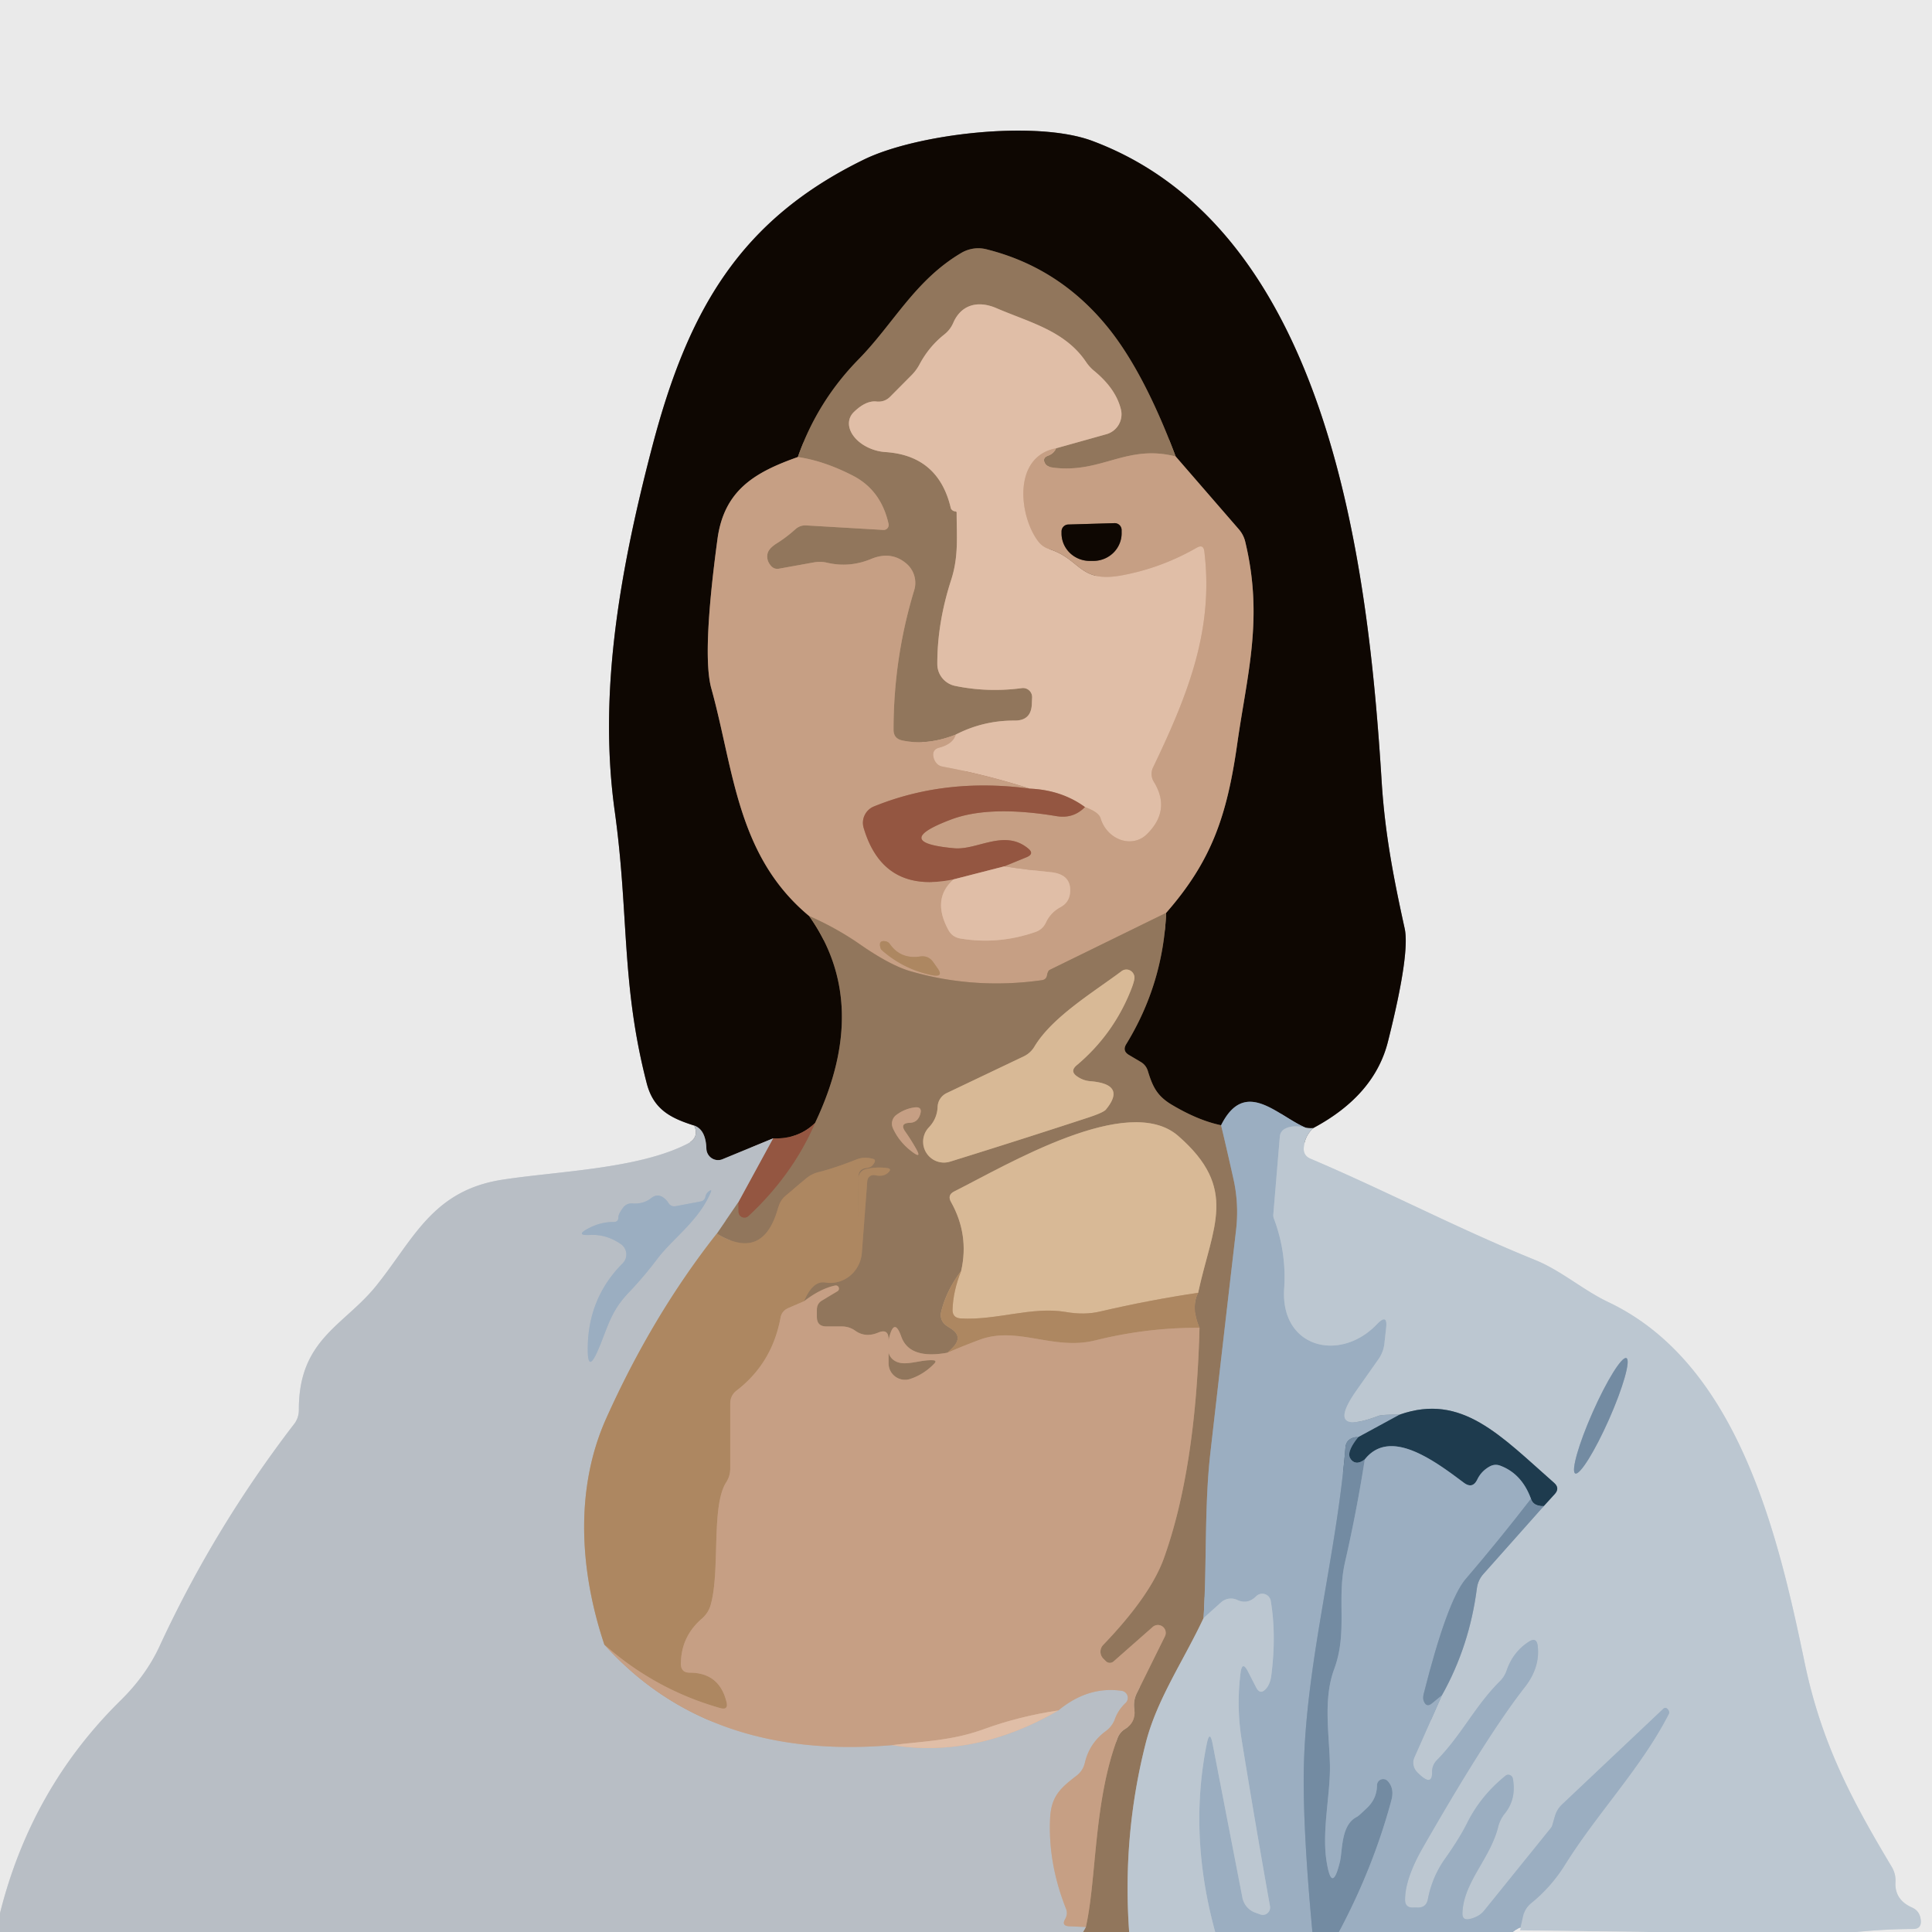 <?xml version="1.0" encoding="UTF-8" standalone="no"?>
<!DOCTYPE svg PUBLIC "-//W3C//DTD SVG 1.1//EN" "http://www.w3.org/Graphics/SVG/1.1/DTD/svg11.dtd">
<svg xmlns="http://www.w3.org/2000/svg" version="1.1" viewBox="0.00 0.00 128.00 128.00">
<g stroke-width="2.00" fill="none" stroke-linecap="butt">
<path stroke="#d3d9de" vector-effect="non-scaling-stroke" d="
  M 122.99 128.00
  Q 124.86 127.81 126.75 127.80
  Q 127.37 127.80 127.24 127.10
  Q 127.15 126.59 126.68 126.38
  Q 125.51 125.86 125.58 124.69
  Q 125.61 124.15 125.33 123.68
  C 122.69 119.27 120.68 115.50 119.57 110.19
  C 117.81 101.72 115.18 90.36 106.56 86.27
  C 104.86 85.46 103.44 84.18 101.69 83.47
  C 96.65 81.43 91.84 78.90 86.83 76.77
  Q 86.33 76.56 86.38 76.02
  Q 86.44 75.28 87.00 74.74"
/>
<path stroke="#7c7976" vector-effect="non-scaling-stroke" d="
  M 87.00 74.74
  Q 91.07 72.57 91.96 68.99
  Q 93.43 63.15 93.06 61.50
  C 92.35 58.27 91.76 55.29 91.54 51.80
  C 90.67 37.84 88.19 15.26 72.38 9.34
  C 68.62 7.93 60.72 8.87 57.24 10.57
  C 49.06 14.56 45.60 20.49 43.22 29.56
  C 40.87 38.52 39.69 46.32 40.73 53.76
  C 41.68 60.61 41.14 65.17 42.85 71.78
  C 43.30 73.51 44.44 74.08 45.99 74.57"
/>
<path stroke="#d1d4d8" vector-effect="non-scaling-stroke" d="
  M 45.99 74.57
  Q 46.35 75.36 45.56 75.77
  C 42.31 77.45 36.94 77.59 33.27 78.16
  C 28.64 78.88 27.40 82.11 24.93 85.18
  C 22.79 87.84 19.78 88.72 19.80 93.42
  A 1.53 1.46 64.9 0 1 19.49 94.34
  Q 14.19 101.24 10.57 109.07
  Q 9.68 111.00 7.98 112.67
  Q 2.07 118.49 0.00 126.75"
/>
<path stroke="#65676a" vector-effect="non-scaling-stroke" d="
  M 87.00 74.74
  Q 86.66 74.76 86.47 74.70"
/>
<path stroke="#555b62" vector-effect="non-scaling-stroke" d="
  M 86.47 74.70
  C 84.60 73.89 82.48 71.39 80.90 74.55"
/>
<path stroke="#503f2f" vector-effect="non-scaling-stroke" d="
  M 80.90 74.55
  Q 79.36 74.23 77.58 73.16
  C 76.62 72.57 76.35 71.94 76.04 70.93
  Q 75.92 70.57 75.60 70.37
  L 74.79 69.89
  Q 74.34 69.62 74.62 69.17
  Q 77.06 65.19 77.26 60.48"
/>
<path stroke="#6a5343" vector-effect="non-scaling-stroke" d="
  M 77.26 60.48
  C 80.27 57.04 81.29 54.06 81.97 49.28
  C 82.63 44.63 83.72 40.97 82.50 35.89
  Q 82.39 35.43 82.07 35.06
  L 77.89 30.24"
/>
<path stroke="#503f2f" vector-effect="non-scaling-stroke" d="
  M 77.89 30.24
  Q 75.76 24.57 73.34 21.62
  Q 70.13 17.70 65.33 16.51
  A 2.21 2.19 -53.1 0 0 63.70 16.75
  C 60.61 18.57 59.20 21.45 56.87 23.82
  Q 54.15 26.60 52.86 30.28"
/>
<path stroke="#6a5343" vector-effect="non-scaling-stroke" d="
  M 52.86 30.28
  C 50.00 31.29 47.96 32.48 47.53 35.75
  Q 46.50 43.38 47.13 45.62
  C 48.63 51.03 48.82 56.71 53.61 60.69"
/>
<path stroke="#503f2f" vector-effect="non-scaling-stroke" d="
  M 53.61 60.69
  Q 57.74 66.53 54.00 74.40"
/>
<path stroke="#512f22" vector-effect="non-scaling-stroke" d="
  M 54.00 74.40
  Q 52.89 75.48 51.22 75.42"
/>
<path stroke="#636364" vector-effect="non-scaling-stroke" d="
  M 51.22 75.42
  L 47.87 76.80
  A 0.78 0.77 78.1 0 1 46.80 76.10
  Q 46.76 74.84 45.99 74.57"
/>
<path stroke="#ac8b70" vector-effect="non-scaling-stroke" d="
  M 77.89 30.24
  C 74.62 29.41 72.97 31.39 69.77 30.98
  Q 69.39 30.93 69.26 30.74
  Q 69.01 30.35 69.44 30.19
  Q 69.82 30.05 69.97 29.70"
/>
<path stroke="#b99a82" vector-effect="non-scaling-stroke" d="
  M 69.97 29.70
  L 73.29 28.77
  A 1.37 1.37 0.0 0 0 74.26 27.11
  Q 73.92 25.75 72.50 24.58
  Q 72.17 24.31 71.94 23.96
  C 70.54 21.90 68.20 21.36 66.00 20.41
  C 64.78 19.89 63.68 20.19 63.16 21.38
  Q 62.96 21.85 62.55 22.17
  Q 61.53 22.98 60.90 24.18
  Q 60.69 24.56 60.38 24.87
  L 58.98 26.28
  Q 58.60 26.66 58.06 26.60
  Q 57.36 26.53 56.57 27.30
  A 2.18 1.48 17.5 0 0 58.66 29.95
  Q 62.17 30.18 62.99 33.65
  Q 63.01 33.73 63.06 33.77
  Q 63.15 33.87 63.29 33.88
  Q 63.38 33.88 63.38 33.97
  C 63.38 35.54 63.52 36.86 63.02 38.41
  Q 62.09 41.28 62.10 44.01
  A 1.48 1.47 5.9 0 0 63.27 45.44
  Q 65.45 45.89 67.70 45.59
  A 0.60 0.60 0.0 0 1 68.38 46.21
  L 68.36 46.67
  Q 68.31 47.75 67.22 47.74
  Q 65.14 47.73 63.32 48.67"
/>
<path stroke="#ac8b70" vector-effect="non-scaling-stroke" d="
  M 63.32 48.67
  Q 61.42 49.42 59.75 49.05
  Q 59.20 48.92 59.20 48.35
  Q 59.20 43.60 60.57 39.10
  A 1.68 1.68 0.0 0 0 60.03 37.32
  Q 59.03 36.49 57.72 37.03
  Q 56.28 37.63 54.79 37.28
  Q 54.36 37.18 53.92 37.26
  L 51.59 37.68
  A 0.54 0.54 0.0 0 1 51.09 37.50
  Q 50.76 37.13 50.85 36.69
  Q 50.92 36.35 51.43 36.02
  Q 52.09 35.61 52.69 35.07
  Q 53.00 34.79 53.41 34.81
  L 58.53 35.11
  A 0.33 0.33 0.0 0 0 58.87 34.71
  Q 58.37 32.47 56.50 31.51
  Q 54.59 30.53 52.86 30.28"
/>
<path stroke="#d3af96" vector-effect="non-scaling-stroke" d="
  M 69.97 29.70
  C 67.05 30.26 67.53 34.22 68.78 35.86
  A 1.46 1.41 -9.0 0 0 69.52 36.38
  C 71.61 37.05 71.50 38.62 74.26 38.13
  Q 76.92 37.65 79.30 36.28
  Q 79.73 36.04 79.79 36.53
  C 80.41 41.66 78.77 45.90 76.39 50.85
  A 0.99 0.98 42.4 0 0 76.44 51.79
  Q 77.61 53.69 75.96 55.29
  A 1.99 1.78 61.1 0 1 72.92 54.22
  Q 72.80 53.80 71.88 53.47"
/>
<path stroke="#ba8a74" vector-effect="non-scaling-stroke" d="
  M 71.88 53.47
  Q 70.33 52.34 68.23 52.25"
/>
<path stroke="#d3af96" vector-effect="non-scaling-stroke" d="
  M 68.23 52.25
  Q 65.35 51.33 62.50 50.80
  Q 62.20 50.75 62.06 50.58
  Q 61.90 50.40 61.85 50.18
  Q 61.73 49.66 62.24 49.53
  Q 63.14 49.29 63.32 48.67"
/>
<path stroke="#ac8b70" vector-effect="non-scaling-stroke" d="
  M 77.26 60.48
  L 69.54 64.26
  Q 69.49 64.29 69.46 64.34
  Q 69.39 64.47 69.37 64.61
  Q 69.32 64.90 69.03 64.94
  Q 64.57 65.57 60.34 64.35
  Q 59.02 63.98 56.98 62.57
  Q 55.41 61.48 53.61 60.69"
/>
<path stroke="#ad7b63" vector-effect="non-scaling-stroke" d="
  M 68.23 52.25
  Q 62.65 51.50 57.90 53.43
  A 1.17 1.17 0.0 0 0 57.22 54.85
  Q 58.52 59.24 63.18 58.26"
/>
<path stroke="#d3af96" vector-effect="non-scaling-stroke" d="
  M 63.18 58.26
  Q 61.71 59.55 62.83 61.61
  Q 63.09 62.09 63.63 62.18
  Q 66.14 62.60 68.59 61.75
  Q 69.07 61.59 69.29 61.13
  Q 69.60 60.45 70.28 60.09
  Q 70.81 59.80 70.89 59.20
  Q 71.04 57.92 69.59 57.78
  Q 68.06 57.63 66.53 57.40"
/>
<path stroke="#ad7b63" vector-effect="non-scaling-stroke" d="
  M 66.53 57.40
  L 68.02 56.79
  Q 68.56 56.56 68.10 56.20
  C 66.53 54.92 64.75 56.33 63.23 56.20
  Q 59.00 55.82 62.97 54.31
  Q 65.52 53.33 69.99 54.07
  Q 71.11 54.26 71.88 53.47"
/>
<path stroke="#6a5343" vector-effect="non-scaling-stroke" d="
  M 73.83 34.66
  L 70.77 34.75
  A 0.46 0.46 0.0 0 0 70.33 35.22
  L 70.33 35.39
  A 1.87 1.83 -1.7 0 0 72.26 37.16
  L 72.50 37.16
  A 1.87 1.83 -1.7 0 0 74.31 35.27
  L 74.31 35.10
  A 0.46 0.46 0.0 0 0 73.83 34.66"
/>
<path stroke="#ba9373" vector-effect="non-scaling-stroke" d="
  M 58.41 62.94
  Q 59.85 64.22 61.75 64.61
  Q 62.58 64.77 62.08 64.10
  L 61.82 63.73
  Q 61.50 63.29 60.96 63.37
  Q 59.67 63.56 58.96 62.55
  Q 58.85 62.39 58.66 62.36
  Q 58.17 62.28 58.34 62.82
  A 0.28 0.27 -77.0 0 0 58.41 62.94"
/>
<path stroke="#ba8a74" vector-effect="non-scaling-stroke" d="
  M 66.53 57.40
  L 63.18 58.26"
/>
<path stroke="#96928f" vector-effect="non-scaling-stroke" d="
  M 80.90 74.55
  Q 81.28 76.14 81.70 78.02
  Q 82.10 79.74 81.89 81.52
  Q 81.03 88.90 80.19 96.26
  C 79.79 99.77 79.96 103.52 79.74 107.20"
/>
<path stroke="#a79f97" vector-effect="non-scaling-stroke" d="
  M 79.74 107.20
  C 78.43 110.00 76.66 112.56 75.92 115.44
  Q 74.35 121.57 74.81 128.00"
/>
<path stroke="#a59a91" vector-effect="non-scaling-stroke" d="
  M 71.75 128.00
  Q 71.85 127.84 71.94 127.67"
/>
<path stroke="#ac8b70" vector-effect="non-scaling-stroke" d="
  M 71.94 127.67
  C 72.66 124.49 72.45 119.36 74.04 115.16
  A 1.20 1.17 -6.5 0 1 74.54 114.55
  Q 75.27 114.10 75.15 113.24
  Q 75.07 112.66 75.33 112.15
  L 77.18 108.41
  A 0.52 0.52 0.0 0 0 76.37 107.79
  L 73.77 110.08
  A 0.37 0.37 0.0 0 1 73.27 110.06
  L 73.09 109.88
  A 0.65 0.65 0.0 0 1 73.09 108.98
  Q 76.21 105.73 77.11 103.24
  Q 79.23 97.33 79.47 87.97"
/>
<path stroke="#9f7f5f" vector-effect="non-scaling-stroke" d="
  M 79.47 87.97
  Q 78.89 86.59 79.38 85.65"
/>
<path stroke="#b59879" vector-effect="non-scaling-stroke" d="
  M 79.38 85.65
  C 80.32 81.26 82.09 78.76 78.05 75.25
  C 74.73 72.37 66.74 77.17 63.23 78.93
  Q 62.74 79.17 63.01 79.64
  Q 64.22 81.80 63.68 84.20"
/>
<path stroke="#9f7f5f" vector-effect="non-scaling-stroke" d="
  M 63.68 84.20
  Q 62.71 85.48 62.36 86.89
  Q 62.23 87.45 62.67 87.80
  Q 62.78 87.88 62.89 87.95
  Q 63.91 88.53 63.06 89.34
  L 62.77 89.62"
/>
<path stroke="#ac8b70" vector-effect="non-scaling-stroke" d="
  M 62.77 89.62
  Q 60.25 90.08 59.71 88.55
  Q 59.26 87.28 58.92 88.58
  Q 58.59 89.84 59.38 90.21
  C 60.03 90.52 60.97 90.07 61.82 90.12
  Q 62.09 90.14 61.90 90.34
  Q 61.21 91.06 60.30 91.36
  A 1.09 1.09 0.0 0 1 58.87 90.32
  L 58.87 88.74
  Q 58.87 88.00 58.18 88.29
  Q 57.34 88.64 56.67 88.17
  Q 56.27 87.88 55.76 87.88
  L 54.75 87.88
  Q 54.12 87.88 54.12 87.25
  L 54.12 86.78
  Q 54.12 86.36 54.48 86.15
  L 55.47 85.56
  A 0.21 0.21 0.0 0 0 55.32 85.17
  Q 54.34 85.38 53.27 86.21"
/>
<path stroke="#9f7f5f" vector-effect="non-scaling-stroke" d="
  M 53.27 86.21
  Q 53.85 84.83 54.68 84.97
  A 2.15 2.08 -83.2 0 0 57.10 83.00
  L 57.46 78.24
  A 0.43 0.42 8.2 0 1 57.98 77.86
  Q 58.51 77.98 58.82 77.71
  Q 59.15 77.42 58.72 77.38
  Q 58.03 77.30 57.36 77.46
  A 0.65 0.64 82.8 0 0 56.87 78.10
  Q 56.89 79.36 56.87 80.62
  Q 56.87 80.64 56.87 80.62
  L 56.87 78.00
  Q 56.87 77.43 57.43 77.38
  Q 57.77 77.35 57.94 77.01
  Q 58.03 76.82 57.82 76.77
  Q 57.23 76.62 56.74 76.82
  Q 55.29 77.39 54.26 77.65
  Q 53.78 77.76 53.40 78.08
  L 52.06 79.20
  Q 51.69 79.51 51.56 79.99
  Q 50.58 83.60 47.49 81.73"
/>
<path stroke="#a59a91" vector-effect="non-scaling-stroke" d="
  M 47.49 81.73
  L 48.92 79.64"
/>
<path stroke="#93664f" vector-effect="non-scaling-stroke" d="
  M 48.92 79.64
  L 48.93 80.29
  A 0.39 0.39 0.0 0 0 49.59 80.56
  Q 52.51 77.84 54.00 74.40"
/>
<path stroke="#b59879" vector-effect="non-scaling-stroke" d="
  M 71.95 74.09
  Q 73.10 73.72 73.27 73.51
  Q 74.66 71.82 72.21 71.63
  Q 71.76 71.59 71.37 71.32
  Q 70.86 70.98 71.33 70.58
  Q 73.82 68.49 74.99 65.43
  Q 75.18 64.92 75.16 64.72
  A 0.54 0.53 68.6 0 0 74.31 64.34
  C 72.44 65.74 69.73 67.36 68.54 69.33
  Q 68.28 69.77 67.82 69.99
  L 62.72 72.42
  A 1.06 1.04 -12.3 0 0 62.12 73.33
  Q 62.09 74.11 61.54 74.69
  A 1.38 1.38 0.0 0 0 62.95 76.96
  Q 67.43 75.57 71.95 74.09"
/>
<path stroke="#ac8b70" vector-effect="non-scaling-stroke" d="
  M 60.28 74.39
  Q 60.81 74.37 60.97 73.81
  Q 61.12 73.30 60.59 73.37
  Q 59.92 73.46 59.37 73.88
  A 0.72 0.72 0.0 0 0 59.16 74.75
  Q 59.58 75.68 60.46 76.33
  Q 61.08 76.79 60.70 76.12
  Q 60.37 75.53 59.99 74.99
  Q 59.57 74.41 60.28 74.39"
/>
<path stroke="#acbbc9" vector-effect="non-scaling-stroke" d="
  M 86.47 74.70
  Q 85.68 74.52 85.18 74.76
  Q 84.82 74.93 84.79 75.32
  L 84.36 80.47
  A 0.63 0.56 41.4 0 0 84.39 80.71
  Q 85.24 82.95 85.08 85.37
  C 84.82 89.30 88.77 90.30 91.23 87.73
  Q 91.96 86.97 91.83 88.02
  L 91.72 89.02
  Q 91.65 89.61 91.30 90.09
  L 89.87 92.12
  Q 87.73 95.17 91.34 93.80
  Q 91.57 93.72 92.74 93.72"
/>
<path stroke="#5d7588" vector-effect="non-scaling-stroke" d="
  M 92.74 93.72
  L 89.98 95.22"
/>
<path stroke="#879db2" vector-effect="non-scaling-stroke" d="
  M 89.98 95.22
  Q 89.80 95.20 89.63 95.26
  Q 89.18 95.42 89.14 95.90
  C 88.57 102.82 86.65 109.70 86.40 116.50
  Q 86.25 120.47 86.95 128.00"
/>
<path stroke="#acbbc9" vector-effect="non-scaling-stroke" d="
  M 80.51 128.00
  Q 78.74 121.56 79.95 115.54
  Q 80.15 114.56 80.34 115.54
  L 82.31 125.71
  A 1.34 1.32 4.2 0 0 83.20 126.73
  L 83.51 126.84
  A 0.49 0.48 -85.8 0 0 84.14 126.29
  Q 83.17 120.86 82.26 115.25
  Q 81.91 113.05 82.19 110.83
  Q 82.30 110.00 82.68 110.74
  L 83.22 111.79
  Q 83.49 112.33 83.89 111.87
  Q 84.16 111.55 84.23 110.98
  Q 84.57 108.30 84.19 106.06
  A 0.57 0.57 0.0 0 0 83.23 105.75
  Q 82.66 106.32 81.97 106.00
  A 0.98 0.98 0.0 0 0 80.91 106.15
  L 79.74 107.20"
/>
<path stroke="#a68a83" vector-effect="non-scaling-stroke" d="
  M 48.92 79.64
  L 51.22 75.42"
/>
<path stroke="#b3a393" vector-effect="non-scaling-stroke" d="
  M 47.49 81.73
  Q 43.23 87.14 40.16 93.98
  C 38.18 98.40 38.29 103.72 40.04 108.96"
/>
<path stroke="#bfafa5" vector-effect="non-scaling-stroke" d="
  M 40.04 108.96
  Q 46.95 116.65 59.10 115.62"
/>
<path stroke="#ccbeb6" vector-effect="non-scaling-stroke" d="
  M 59.10 115.62
  Q 64.64 116.50 70.12 113.32"
/>
<path stroke="#bfafa5" vector-effect="non-scaling-stroke" d="
  M 70.12 113.32
  Q 72.08 111.70 74.31 112.02
  A 0.47 0.47 0.0 0 1 74.57 112.83
  Q 74.09 113.28 73.87 113.88
  Q 73.69 114.38 73.25 114.70
  Q 72.17 115.50 71.87 116.81
  A 1.48 1.46 -12.3 0 1 71.33 117.64
  C 70.23 118.48 69.63 119.03 69.57 120.52
  Q 69.44 123.47 70.63 126.47
  Q 70.76 126.80 70.57 127.14
  Q 70.31 127.59 70.83 127.62
  L 71.94 127.67"
/>
<path stroke="#aab6c3" vector-effect="non-scaling-stroke" d="
  M 44.28 79.69
  Q 44.16 79.50 43.99 79.37
  Q 43.56 79.04 43.14 79.38
  Q 42.62 79.79 41.88 79.73
  A 0.69 0.66 -68.0 0 0 41.29 80.00
  Q 40.96 80.44 40.97 80.65
  Q 40.97 80.96 40.66 80.96
  Q 39.80 80.95 38.97 81.39
  Q 38.07 81.87 39.09 81.82
  Q 40.17 81.76 41.14 82.43
  A 0.83 0.83 0.0 0 1 41.26 83.69
  Q 38.97 85.98 38.94 89.30
  Q 38.92 91.07 39.62 89.45
  C 40.28 87.93 40.43 86.91 41.68 85.61
  Q 42.68 84.56 43.56 83.39
  C 44.59 82.03 46.30 80.88 47.09 78.99
  Q 47.18 78.78 46.99 78.91
  Q 46.79 79.04 46.74 79.27
  Q 46.69 79.54 46.42 79.60
  L 44.78 79.91
  Q 44.45 79.97 44.28 79.69"
/>
<path stroke="#c3a07c" vector-effect="non-scaling-stroke" d="
  M 79.38 85.65
  Q 76.15 86.13 72.89 86.89
  Q 71.84 87.14 70.60 86.92
  C 68.36 86.54 66.03 87.49 63.65 87.35
  Q 63.08 87.31 63.11 86.74
  Q 63.15 85.53 63.68 84.20"
/>
<path stroke="#d3d9de" vector-effect="non-scaling-stroke" d="
  M 109.13 128.00
  L 100.70 127.89"
/>
<path stroke="#acbbc9" vector-effect="non-scaling-stroke" d="
  M 100.70 127.89
  L 100.92 126.91
  Q 101.04 126.43 101.42 126.11
  Q 102.77 125.02 103.69 123.54
  C 105.83 120.11 108.72 117.14 110.55 113.58
  Q 110.61 113.48 110.58 113.40
  Q 110.55 113.28 110.44 113.19
  Q 110.32 113.10 110.20 113.21
  L 103.50 119.54
  Q 103.14 119.88 103.01 120.35
  L 102.84 120.94
  A 0.50 0.47 -17.2 0 1 102.74 121.12
  L 98.34 126.57
  Q 98.09 126.88 97.73 127.02
  Q 97.56 127.10 97.35 127.14
  Q 96.88 127.24 96.89 126.76
  C 96.95 124.70 98.73 123.16 99.26 121.03
  Q 99.38 120.55 99.69 120.16
  Q 100.48 119.19 100.23 117.83
  A 0.31 0.30 64.8 0 0 99.74 117.65
  Q 98.08 118.99 97.17 120.84
  Q 96.67 121.83 95.72 123.17
  Q 94.88 124.36 94.60 125.83
  Q 94.49 126.39 93.93 126.38
  Q 93.79 126.37 93.63 126.38
  Q 93.09 126.40 93.09 125.86
  Q 93.09 124.46 94.29 122.37
  Q 98.56 114.92 101.03 111.77
  Q 102.04 110.47 101.88 109.06
  Q 101.81 108.42 101.27 108.78
  Q 100.24 109.45 99.82 110.67
  Q 99.68 111.08 99.37 111.39
  C 97.72 113.03 96.84 114.94 95.21 116.60
  Q 94.87 116.94 94.88 117.42
  Q 94.89 118.43 93.89 117.41
  A 0.90 0.88 35.3 0 1 93.71 116.42
  L 95.54 112.30"
/>
<path stroke="#98a9ba" vector-effect="non-scaling-stroke" d="
  M 95.54 112.30
  Q 97.36 109.05 97.85 105.21
  Q 97.92 104.69 98.27 104.29
  L 102.28 99.78"
/>
<path stroke="#6d8190" vector-effect="non-scaling-stroke" d="
  M 102.28 99.78
  L 103.01 98.98
  Q 103.36 98.59 102.96 98.24
  C 99.39 95.10 96.85 92.28 92.74 93.72"
/>
<path stroke="#98a9ba" vector-effect="non-scaling-stroke" d="
  M 104.367 97.622
  A 4.18 0.59 113.9 0 0 106.599 94.039
  A 4.18 0.59 113.9 0 0 107.754 89.978
  A 4.18 0.59 113.9 0 0 105.521 93.561
  A 4.18 0.59 113.9 0 0 104.367 97.622"
/>
<path stroke="#ba9373" vector-effect="non-scaling-stroke" d="
  M 53.27 86.21
  L 52.23 86.66
  Q 51.79 86.85 51.71 87.31
  Q 51.15 90.32 48.81 92.12
  Q 48.38 92.45 48.38 92.99
  L 48.38 97.29
  Q 48.38 97.79 48.11 98.21
  C 47.10 99.78 47.73 104.06 47.08 106.34
  A 1.87 1.84 -13.0 0 1 46.52 107.22
  Q 45.12 108.42 45.11 110.23
  Q 45.11 110.82 45.70 110.82
  Q 47.65 110.82 48.13 112.75
  Q 48.28 113.33 47.70 113.16
  Q 43.41 111.94 40.04 108.96"
/>
<path stroke="#ba9373" vector-effect="non-scaling-stroke" d="
  M 79.47 87.97
  Q 75.99 87.95 72.58 88.80
  C 69.80 89.50 67.41 87.83 64.91 88.76
  Q 63.83 89.16 62.77 89.62"
/>
<path stroke="#d3af96" vector-effect="non-scaling-stroke" d="
  M 70.12 113.32
  Q 67.52 113.71 65.19 114.56
  C 63.03 115.34 61.25 115.35 59.10 115.62"
/>
<path stroke="#496378" vector-effect="non-scaling-stroke" d="
  M 102.28 99.78
  Q 101.58 99.80 101.43 99.30"
/>
<path stroke="#5d7588" vector-effect="non-scaling-stroke" d="
  M 101.43 99.30
  Q 100.83 97.65 99.41 97.11
  Q 99.05 96.97 98.71 97.15
  Q 98.14 97.46 97.87 98.03
  Q 97.56 98.66 96.99 98.24
  C 94.97 96.72 92.08 94.59 90.42 96.69"
/>
<path stroke="#496378" vector-effect="non-scaling-stroke" d="
  M 90.42 96.69
  Q 89.92 97.08 89.58 96.78
  Q 89.31 96.53 89.43 96.14
  Q 89.55 95.75 89.98 95.22"
/>
<path stroke="#879db2" vector-effect="non-scaling-stroke" d="
  M 90.42 96.69
  Q 89.88 100.14 89.11 103.50
  C 88.55 105.97 89.30 108.14 88.39 110.59
  C 87.66 112.57 88.06 114.83 88.11 116.88
  C 88.16 118.83 87.56 121.26 87.89 123.33
  Q 88.24 125.52 88.77 123.36
  C 88.96 122.59 88.82 120.89 89.92 120.36
  Q 90.03 120.30 90.62 119.73
  Q 91.22 119.13 91.23 118.28
  A 0.41 0.41 0.0 0 1 91.93 117.99
  Q 92.40 118.48 92.18 119.28
  Q 90.98 123.74 88.71 128.00"
/>
<path stroke="#879db2" vector-effect="non-scaling-stroke" d="
  M 101.43 99.30
  Q 99.32 102.03 97.11 104.61
  Q 95.89 106.03 94.32 112.24
  Q 94.25 112.54 94.34 112.73
  Q 94.52 113.14 94.87 112.85
  L 95.54 112.30"
/>
<path stroke="#c3ccd6" vector-effect="non-scaling-stroke" d="
  M 100.70 127.89
  Q 100.91 127.51 100.25 128.00"
/>
</g>
<path fill="#eaeaea" d="
  M 0.00 0.00
  L 128.00 0.00
  L 128.00 128.00
  L 122.99 128.00
  Q 124.86 127.81 126.75 127.80
  Q 127.37 127.80 127.24 127.10
  Q 127.15 126.59 126.68 126.38
  Q 125.51 125.86 125.58 124.69
  Q 125.61 124.15 125.33 123.68
  C 122.69 119.27 120.68 115.50 119.57 110.19
  C 117.81 101.72 115.18 90.36 106.56 86.27
  C 104.86 85.46 103.44 84.18 101.69 83.47
  C 96.65 81.43 91.84 78.90 86.83 76.77
  Q 86.33 76.56 86.38 76.02
  Q 86.44 75.28 87.00 74.74
  Q 91.07 72.57 91.96 68.99
  Q 93.43 63.15 93.06 61.50
  C 92.35 58.27 91.76 55.29 91.54 51.80
  C 90.67 37.84 88.19 15.26 72.38 9.34
  C 68.62 7.93 60.72 8.87 57.24 10.57
  C 49.06 14.56 45.60 20.49 43.22 29.56
  C 40.87 38.52 39.69 46.32 40.73 53.76
  C 41.68 60.61 41.14 65.17 42.85 71.78
  C 43.30 73.51 44.44 74.08 45.99 74.57
  Q 46.35 75.36 45.56 75.77
  C 42.31 77.45 36.94 77.59 33.27 78.16
  C 28.64 78.88 27.40 82.11 24.93 85.18
  C 22.79 87.84 19.78 88.72 19.80 93.42
  A 1.53 1.46 64.9 0 1 19.49 94.34
  Q 14.19 101.24 10.57 109.07
  Q 9.68 111.00 7.98 112.67
  Q 2.07 118.49 0.00 126.75
  L 0.00 0.00
  Z"
/>
<path fill="#0e0702" d="
  M 87.00 74.74
  Q 86.66 74.76 86.47 74.70
  C 84.60 73.89 82.48 71.39 80.90 74.55
  Q 79.36 74.23 77.58 73.16
  C 76.62 72.57 76.35 71.94 76.04 70.93
  Q 75.92 70.57 75.60 70.37
  L 74.79 69.89
  Q 74.34 69.62 74.62 69.17
  Q 77.06 65.19 77.26 60.48
  C 80.27 57.04 81.29 54.06 81.97 49.28
  C 82.63 44.63 83.72 40.97 82.50 35.89
  Q 82.39 35.43 82.07 35.06
  L 77.89 30.24
  Q 75.76 24.57 73.34 21.62
  Q 70.13 17.70 65.33 16.51
  A 2.21 2.19 -53.1 0 0 63.70 16.75
  C 60.61 18.57 59.20 21.45 56.87 23.82
  Q 54.15 26.60 52.86 30.28
  C 50.00 31.29 47.96 32.48 47.53 35.75
  Q 46.50 43.38 47.13 45.62
  C 48.63 51.03 48.82 56.71 53.61 60.69
  Q 57.74 66.53 54.00 74.40
  Q 52.89 75.48 51.22 75.42
  L 47.87 76.80
  A 0.78 0.77 78.1 0 1 46.80 76.10
  Q 46.76 74.84 45.99 74.57
  C 44.44 74.08 43.30 73.51 42.85 71.78
  C 41.14 65.17 41.68 60.61 40.73 53.76
  C 39.69 46.32 40.87 38.52 43.22 29.56
  C 45.60 20.49 49.06 14.56 57.24 10.57
  C 60.72 8.87 68.62 7.93 72.38 9.34
  C 88.19 15.26 90.67 37.84 91.54 51.80
  C 91.76 55.29 92.35 58.27 93.06 61.50
  Q 93.43 63.15 91.96 68.99
  Q 91.07 72.57 87.00 74.74
  Z"
/>
<path fill="#91765c" d="
  M 77.89 30.24
  C 74.62 29.41 72.97 31.39 69.77 30.98
  Q 69.39 30.93 69.26 30.74
  Q 69.01 30.35 69.44 30.19
  Q 69.82 30.05 69.97 29.70
  L 73.29 28.77
  A 1.37 1.37 0.0 0 0 74.26 27.11
  Q 73.92 25.75 72.50 24.58
  Q 72.17 24.31 71.94 23.96
  C 70.54 21.90 68.20 21.36 66.00 20.41
  C 64.78 19.89 63.68 20.19 63.16 21.38
  Q 62.96 21.85 62.55 22.17
  Q 61.53 22.98 60.90 24.18
  Q 60.69 24.56 60.38 24.87
  L 58.98 26.28
  Q 58.60 26.66 58.06 26.60
  Q 57.36 26.53 56.57 27.30
  A 2.18 1.48 17.5 0 0 58.66 29.95
  Q 62.17 30.18 62.99 33.65
  Q 63.01 33.73 63.06 33.77
  Q 63.15 33.87 63.29 33.88
  Q 63.38 33.88 63.38 33.97
  C 63.38 35.54 63.52 36.86 63.02 38.41
  Q 62.09 41.28 62.10 44.01
  A 1.48 1.47 5.9 0 0 63.27 45.44
  Q 65.45 45.89 67.70 45.59
  A 0.60 0.60 0.0 0 1 68.38 46.21
  L 68.36 46.67
  Q 68.31 47.75 67.22 47.74
  Q 65.14 47.73 63.32 48.67
  Q 61.42 49.42 59.75 49.05
  Q 59.20 48.92 59.20 48.35
  Q 59.20 43.60 60.57 39.10
  A 1.68 1.68 0.0 0 0 60.03 37.32
  Q 59.03 36.49 57.72 37.03
  Q 56.28 37.63 54.79 37.28
  Q 54.36 37.18 53.92 37.26
  L 51.59 37.68
  A 0.54 0.54 0.0 0 1 51.09 37.50
  Q 50.76 37.13 50.85 36.69
  Q 50.92 36.35 51.43 36.02
  Q 52.09 35.61 52.69 35.07
  Q 53.00 34.79 53.41 34.81
  L 58.53 35.11
  A 0.33 0.33 0.0 0 0 58.87 34.71
  Q 58.37 32.47 56.50 31.51
  Q 54.59 30.53 52.86 30.28
  Q 54.15 26.60 56.87 23.82
  C 59.20 21.45 60.61 18.57 63.70 16.75
  A 2.21 2.19 -53.1 0 1 65.33 16.51
  Q 70.13 17.70 73.34 21.62
  Q 75.76 24.57 77.89 30.24
  Z"
/>
<path fill="#e0bea7" d="
  M 69.97 29.70
  C 67.05 30.26 67.53 34.22 68.78 35.86
  A 1.46 1.41 -9.0 0 0 69.52 36.38
  C 71.61 37.05 71.50 38.62 74.26 38.13
  Q 76.92 37.65 79.30 36.28
  Q 79.73 36.04 79.79 36.53
  C 80.41 41.66 78.77 45.90 76.39 50.85
  A 0.99 0.98 42.4 0 0 76.44 51.79
  Q 77.61 53.69 75.96 55.29
  A 1.99 1.78 61.1 0 1 72.92 54.22
  Q 72.80 53.80 71.88 53.47
  Q 70.33 52.34 68.23 52.25
  Q 65.35 51.33 62.50 50.80
  Q 62.20 50.75 62.06 50.58
  Q 61.90 50.40 61.85 50.18
  Q 61.73 49.66 62.24 49.53
  Q 63.14 49.29 63.32 48.67
  Q 65.14 47.73 67.22 47.74
  Q 68.31 47.75 68.36 46.67
  L 68.38 46.21
  A 0.60 0.60 0.0 0 0 67.70 45.59
  Q 65.45 45.89 63.27 45.44
  A 1.48 1.47 5.9 0 1 62.10 44.01
  Q 62.09 41.28 63.02 38.41
  C 63.52 36.86 63.38 35.54 63.38 33.97
  Q 63.38 33.88 63.29 33.88
  Q 63.15 33.87 63.06 33.77
  Q 63.01 33.73 62.99 33.65
  Q 62.17 30.18 58.66 29.95
  A 2.18 1.48 17.5 0 1 56.57 27.30
  Q 57.36 26.53 58.06 26.60
  Q 58.60 26.66 58.98 26.28
  L 60.38 24.87
  Q 60.69 24.56 60.90 24.18
  Q 61.53 22.98 62.55 22.17
  Q 62.96 21.85 63.16 21.38
  C 63.68 20.19 64.78 19.89 66.00 20.41
  C 68.20 21.36 70.54 21.90 71.94 23.96
  Q 72.17 24.31 72.50 24.58
  Q 73.92 25.75 74.26 27.11
  A 1.37 1.37 0.0 0 1 73.29 28.77
  L 69.97 29.70
  Z"
/>
<path fill="#c69f84" d="
  M 69.97 29.70
  Q 69.82 30.05 69.44 30.19
  Q 69.01 30.35 69.26 30.74
  Q 69.39 30.93 69.77 30.98
  C 72.97 31.39 74.62 29.41 77.89 30.24
  L 82.07 35.06
  Q 82.39 35.43 82.50 35.89
  C 83.72 40.97 82.63 44.63 81.97 49.28
  C 81.29 54.06 80.27 57.04 77.26 60.48
  L 69.54 64.26
  Q 69.49 64.29 69.46 64.34
  Q 69.39 64.47 69.37 64.61
  Q 69.32 64.90 69.03 64.94
  Q 64.57 65.57 60.34 64.35
  Q 59.02 63.98 56.98 62.57
  Q 55.41 61.48 53.61 60.69
  C 48.82 56.71 48.63 51.03 47.13 45.62
  Q 46.50 43.38 47.53 35.75
  C 47.96 32.48 50.00 31.29 52.86 30.28
  Q 54.59 30.53 56.50 31.51
  Q 58.37 32.47 58.87 34.71
  A 0.33 0.33 0.0 0 1 58.53 35.11
  L 53.41 34.81
  Q 53.00 34.79 52.69 35.07
  Q 52.09 35.61 51.43 36.02
  Q 50.92 36.35 50.85 36.69
  Q 50.76 37.13 51.09 37.50
  A 0.54 0.54 0.0 0 0 51.59 37.68
  L 53.92 37.26
  Q 54.36 37.18 54.79 37.28
  Q 56.28 37.63 57.72 37.03
  Q 59.03 36.49 60.03 37.32
  A 1.68 1.68 0.0 0 1 60.57 39.10
  Q 59.20 43.60 59.20 48.35
  Q 59.20 48.92 59.75 49.05
  Q 61.42 49.42 63.32 48.67
  Q 63.14 49.29 62.24 49.53
  Q 61.73 49.66 61.85 50.18
  Q 61.90 50.40 62.06 50.58
  Q 62.20 50.75 62.50 50.80
  Q 65.35 51.33 68.23 52.25
  Q 62.65 51.50 57.90 53.43
  A 1.17 1.17 0.0 0 0 57.22 54.85
  Q 58.52 59.24 63.18 58.26
  Q 61.71 59.55 62.83 61.61
  Q 63.09 62.09 63.63 62.18
  Q 66.14 62.60 68.59 61.75
  Q 69.07 61.59 69.29 61.13
  Q 69.60 60.45 70.28 60.09
  Q 70.81 59.80 70.89 59.20
  Q 71.04 57.92 69.59 57.78
  Q 68.06 57.63 66.53 57.40
  L 68.02 56.79
  Q 68.56 56.56 68.10 56.20
  C 66.53 54.92 64.75 56.33 63.23 56.20
  Q 59.00 55.82 62.97 54.31
  Q 65.52 53.33 69.99 54.07
  Q 71.11 54.26 71.88 53.47
  Q 72.80 53.80 72.92 54.22
  A 1.99 1.78 61.1 0 0 75.96 55.29
  Q 77.61 53.69 76.44 51.79
  A 0.99 0.98 42.4 0 1 76.39 50.85
  C 78.77 45.90 80.41 41.66 79.79 36.53
  Q 79.73 36.04 79.30 36.28
  Q 76.92 37.65 74.26 38.13
  C 71.50 38.62 71.61 37.05 69.52 36.38
  A 1.46 1.41 -9.0 0 1 68.78 35.86
  C 67.53 34.22 67.05 30.26 69.97 29.70
  Z
  M 73.83 34.66
  L 70.77 34.75
  A 0.46 0.46 0.0 0 0 70.33 35.22
  L 70.33 35.39
  A 1.87 1.83 -1.7 0 0 72.26 37.16
  L 72.50 37.16
  A 1.87 1.83 -1.7 0 0 74.31 35.27
  L 74.31 35.10
  A 0.46 0.46 0.0 0 0 73.83 34.66
  Z
  M 58.41 62.94
  Q 59.85 64.22 61.75 64.61
  Q 62.58 64.77 62.08 64.10
  L 61.82 63.73
  Q 61.50 63.29 60.96 63.37
  Q 59.67 63.56 58.96 62.55
  Q 58.85 62.39 58.66 62.36
  Q 58.17 62.28 58.34 62.82
  A 0.28 0.27 -77.0 0 0 58.41 62.94
  Z"
/>
<path fill="#0e0702" d="
  M 73.83 34.66
  A 0.46 0.46 0.0 0 1 74.31 35.10
  L 74.31 35.27
  A 1.87 1.83 -1.7 0 1 72.50 37.16
  L 72.26 37.16
  A 1.87 1.83 -1.7 0 1 70.33 35.39
  L 70.33 35.22
  A 0.46 0.46 0.0 0 1 70.77 34.75
  L 73.83 34.66
  Z"
/>
<path fill="#945641" d="
  M 68.23 52.25
  Q 70.33 52.34 71.88 53.47
  Q 71.11 54.26 69.99 54.07
  Q 65.52 53.33 62.97 54.31
  Q 59.00 55.82 63.23 56.20
  C 64.75 56.33 66.53 54.92 68.10 56.20
  Q 68.56 56.56 68.02 56.79
  L 66.53 57.40
  L 63.18 58.26
  Q 58.52 59.24 57.22 54.85
  A 1.17 1.17 0.0 0 1 57.90 53.43
  Q 62.65 51.50 68.23 52.25
  Z"
/>
<path fill="#e0bea7" d="
  M 66.53 57.40
  Q 68.06 57.63 69.59 57.78
  Q 71.04 57.92 70.89 59.20
  Q 70.81 59.80 70.28 60.09
  Q 69.60 60.45 69.29 61.13
  Q 69.07 61.59 68.59 61.75
  Q 66.14 62.60 63.63 62.18
  Q 63.09 62.09 62.83 61.61
  Q 61.71 59.55 63.18 58.26
  L 66.53 57.40
  Z"
/>
<path fill="#91765c" d="
  M 77.26 60.48
  Q 77.06 65.19 74.62 69.17
  Q 74.34 69.62 74.79 69.89
  L 75.60 70.37
  Q 75.92 70.57 76.04 70.93
  C 76.35 71.94 76.62 72.57 77.58 73.16
  Q 79.36 74.23 80.90 74.55
  Q 81.28 76.14 81.70 78.02
  Q 82.10 79.74 81.89 81.52
  Q 81.03 88.90 80.19 96.26
  C 79.79 99.77 79.96 103.52 79.74 107.20
  C 78.43 110.00 76.66 112.56 75.92 115.44
  Q 74.35 121.57 74.81 128.00
  L 71.75 128.00
  Q 71.85 127.84 71.94 127.67
  C 72.66 124.49 72.45 119.36 74.04 115.16
  A 1.20 1.17 -6.5 0 1 74.54 114.55
  Q 75.27 114.10 75.15 113.24
  Q 75.07 112.66 75.33 112.15
  L 77.18 108.41
  A 0.52 0.52 0.0 0 0 76.37 107.79
  L 73.77 110.08
  A 0.37 0.37 0.0 0 1 73.27 110.06
  L 73.09 109.88
  A 0.65 0.65 0.0 0 1 73.09 108.98
  Q 76.21 105.73 77.11 103.24
  Q 79.23 97.33 79.47 87.97
  Q 78.89 86.59 79.38 85.65
  C 80.32 81.26 82.09 78.76 78.05 75.25
  C 74.73 72.37 66.74 77.17 63.23 78.93
  Q 62.74 79.17 63.01 79.64
  Q 64.22 81.80 63.68 84.20
  Q 62.71 85.48 62.36 86.89
  Q 62.23 87.45 62.67 87.80
  Q 62.78 87.88 62.89 87.95
  Q 63.91 88.53 63.06 89.34
  L 62.77 89.62
  Q 60.25 90.08 59.71 88.55
  Q 59.26 87.28 58.92 88.58
  Q 58.59 89.84 59.38 90.21
  C 60.03 90.52 60.97 90.07 61.82 90.12
  Q 62.09 90.14 61.90 90.34
  Q 61.21 91.06 60.30 91.36
  A 1.09 1.09 0.0 0 1 58.87 90.32
  L 58.87 88.74
  Q 58.87 88.00 58.18 88.29
  Q 57.34 88.64 56.67 88.17
  Q 56.27 87.88 55.76 87.88
  L 54.75 87.88
  Q 54.12 87.88 54.12 87.25
  L 54.12 86.78
  Q 54.12 86.36 54.48 86.15
  L 55.47 85.56
  A 0.21 0.21 0.0 0 0 55.32 85.17
  Q 54.34 85.38 53.27 86.21
  Q 53.85 84.83 54.68 84.97
  A 2.15 2.08 -83.2 0 0 57.10 83.00
  L 57.46 78.24
  A 0.43 0.42 8.2 0 1 57.98 77.86
  Q 58.51 77.98 58.82 77.71
  Q 59.15 77.42 58.72 77.38
  Q 58.03 77.30 57.36 77.46
  A 0.65 0.64 82.8 0 0 56.87 78.10
  Q 56.89 79.36 56.87 80.62
  Q 56.87 80.64 56.87 80.62
  L 56.87 78.00
  Q 56.87 77.43 57.43 77.38
  Q 57.77 77.35 57.94 77.01
  Q 58.03 76.82 57.82 76.77
  Q 57.23 76.62 56.74 76.82
  Q 55.29 77.39 54.26 77.65
  Q 53.78 77.76 53.40 78.08
  L 52.06 79.20
  Q 51.69 79.51 51.56 79.99
  Q 50.58 83.60 47.49 81.73
  L 48.92 79.64
  L 48.93 80.29
  A 0.39 0.39 0.0 0 0 49.59 80.56
  Q 52.51 77.84 54.00 74.40
  Q 57.74 66.53 53.61 60.69
  Q 55.41 61.48 56.98 62.57
  Q 59.02 63.98 60.34 64.35
  Q 64.57 65.57 69.03 64.94
  Q 69.32 64.90 69.37 64.61
  Q 69.39 64.47 69.46 64.34
  Q 69.49 64.29 69.54 64.26
  L 77.26 60.48
  Z
  M 71.95 74.09
  Q 73.10 73.72 73.27 73.51
  Q 74.66 71.82 72.21 71.63
  Q 71.76 71.59 71.37 71.32
  Q 70.86 70.98 71.33 70.58
  Q 73.82 68.49 74.99 65.43
  Q 75.18 64.92 75.16 64.72
  A 0.54 0.53 68.6 0 0 74.31 64.34
  C 72.44 65.74 69.73 67.36 68.54 69.33
  Q 68.28 69.77 67.82 69.99
  L 62.72 72.42
  A 1.06 1.04 -12.3 0 0 62.12 73.33
  Q 62.09 74.11 61.54 74.69
  A 1.38 1.38 0.0 0 0 62.95 76.96
  Q 67.43 75.57 71.95 74.09
  Z
  M 60.28 74.39
  Q 60.81 74.37 60.97 73.81
  Q 61.12 73.30 60.59 73.37
  Q 59.92 73.46 59.37 73.88
  A 0.72 0.72 0.0 0 0 59.16 74.75
  Q 59.58 75.68 60.46 76.33
  Q 61.08 76.79 60.70 76.12
  Q 60.37 75.53 59.99 74.99
  Q 59.57 74.41 60.28 74.39
  Z"
/>
<path fill="#ad8761" d="
  M 58.41 62.94
  A 0.28 0.27 -77.0 0 1 58.34 62.82
  Q 58.17 62.28 58.66 62.36
  Q 58.85 62.39 58.96 62.55
  Q 59.67 63.56 60.96 63.37
  Q 61.50 63.29 61.82 63.73
  L 62.08 64.10
  Q 62.58 64.77 61.75 64.61
  Q 59.85 64.22 58.41 62.94
  Z"
/>
<path fill="#d8b996" d="
  M 71.95 74.09
  Q 67.43 75.57 62.95 76.96
  A 1.38 1.38 0.0 0 1 61.54 74.69
  Q 62.09 74.11 62.12 73.33
  A 1.06 1.04 -12.3 0 1 62.72 72.42
  L 67.82 69.99
  Q 68.28 69.77 68.54 69.33
  C 69.73 67.36 72.44 65.74 74.31 64.34
  A 0.54 0.53 68.6 0 1 75.16 64.72
  Q 75.18 64.92 74.99 65.43
  Q 73.82 68.49 71.33 70.58
  Q 70.86 70.98 71.37 71.32
  Q 71.76 71.59 72.21 71.63
  Q 74.66 71.82 73.27 73.51
  Q 73.10 73.72 71.95 74.09
  Z"
/>
<path fill="#9baec1" d="
  M 86.47 74.70
  Q 85.68 74.52 85.18 74.76
  Q 84.82 74.93 84.79 75.32
  L 84.36 80.47
  A 0.63 0.56 41.4 0 0 84.39 80.71
  Q 85.24 82.95 85.08 85.37
  C 84.82 89.30 88.77 90.30 91.23 87.73
  Q 91.96 86.97 91.83 88.02
  L 91.72 89.02
  Q 91.65 89.61 91.30 90.09
  L 89.87 92.12
  Q 87.73 95.17 91.34 93.80
  Q 91.57 93.72 92.74 93.72
  L 89.98 95.22
  Q 89.80 95.20 89.63 95.26
  Q 89.18 95.42 89.14 95.90
  C 88.57 102.82 86.65 109.70 86.40 116.50
  Q 86.25 120.47 86.95 128.00
  L 80.51 128.00
  Q 78.74 121.56 79.95 115.54
  Q 80.15 114.56 80.34 115.54
  L 82.31 125.71
  A 1.34 1.32 4.2 0 0 83.20 126.73
  L 83.51 126.84
  A 0.49 0.48 -85.8 0 0 84.14 126.29
  Q 83.17 120.86 82.26 115.25
  Q 81.91 113.05 82.19 110.83
  Q 82.30 110.00 82.68 110.74
  L 83.22 111.79
  Q 83.49 112.33 83.89 111.87
  Q 84.16 111.55 84.23 110.98
  Q 84.57 108.30 84.19 106.06
  A 0.57 0.57 0.0 0 0 83.23 105.75
  Q 82.66 106.32 81.97 106.00
  A 0.98 0.98 0.0 0 0 80.91 106.15
  L 79.74 107.20
  C 79.96 103.52 79.79 99.77 80.19 96.26
  Q 81.03 88.90 81.89 81.52
  Q 82.10 79.74 81.70 78.02
  Q 81.28 76.14 80.90 74.55
  C 82.48 71.39 84.60 73.89 86.47 74.70
  Z"
/>
<path fill="#c69f84" d="
  M 59.99 74.99
  Q 60.37 75.53 60.70 76.12
  Q 61.08 76.79 60.46 76.33
  Q 59.58 75.68 59.16 74.75
  A 0.72 0.72 0.0 0 1 59.37 73.88
  Q 59.92 73.46 60.59 73.37
  Q 61.12 73.30 60.97 73.81
  Q 60.81 74.37 60.28 74.39
  Q 59.57 74.41 59.99 74.99
  Z"
/>
<path fill="#945641" d="
  M 54.00 74.40
  Q 52.51 77.84 49.59 80.56
  A 0.39 0.39 0.0 0 1 48.93 80.29
  L 48.92 79.64
  L 51.22 75.42
  Q 52.89 75.48 54.00 74.40
  Z"
/>
<path fill="#b8bec5" d="
  M 45.99 74.57
  Q 46.76 74.84 46.80 76.10
  A 0.78 0.77 78.1 0 0 47.87 76.80
  L 51.22 75.42
  L 48.92 79.64
  L 47.49 81.73
  Q 43.23 87.14 40.16 93.98
  C 38.18 98.40 38.29 103.72 40.04 108.96
  Q 46.95 116.65 59.10 115.62
  Q 64.64 116.50 70.12 113.32
  Q 72.08 111.70 74.31 112.02
  A 0.47 0.47 0.0 0 1 74.57 112.83
  Q 74.09 113.28 73.87 113.88
  Q 73.69 114.38 73.25 114.70
  Q 72.17 115.50 71.87 116.81
  A 1.48 1.46 -12.3 0 1 71.33 117.64
  C 70.23 118.48 69.63 119.03 69.57 120.52
  Q 69.44 123.47 70.63 126.47
  Q 70.76 126.80 70.57 127.14
  Q 70.31 127.59 70.83 127.62
  L 71.94 127.67
  Q 71.85 127.84 71.75 128.00
  L 0.00 128.00
  L 0.00 126.75
  Q 2.07 118.49 7.98 112.67
  Q 9.68 111.00 10.57 109.07
  Q 14.19 101.24 19.49 94.34
  A 1.53 1.46 64.9 0 0 19.80 93.42
  C 19.78 88.72 22.79 87.84 24.93 85.18
  C 27.40 82.11 28.64 78.88 33.27 78.16
  C 36.94 77.59 42.31 77.45 45.56 75.77
  Q 46.35 75.36 45.99 74.57
  Z
  M 44.28 79.69
  Q 44.16 79.50 43.99 79.37
  Q 43.56 79.04 43.14 79.38
  Q 42.62 79.79 41.88 79.73
  A 0.69 0.66 -68.0 0 0 41.29 80.00
  Q 40.96 80.44 40.97 80.65
  Q 40.97 80.96 40.66 80.96
  Q 39.80 80.95 38.97 81.39
  Q 38.07 81.87 39.09 81.82
  Q 40.17 81.76 41.14 82.43
  A 0.83 0.83 0.0 0 1 41.26 83.69
  Q 38.97 85.98 38.94 89.30
  Q 38.92 91.07 39.62 89.45
  C 40.28 87.93 40.43 86.91 41.68 85.61
  Q 42.68 84.56 43.56 83.39
  C 44.59 82.03 46.30 80.88 47.09 78.99
  Q 47.18 78.78 46.99 78.91
  Q 46.79 79.04 46.74 79.27
  Q 46.69 79.54 46.42 79.60
  L 44.78 79.91
  Q 44.45 79.97 44.28 79.69
  Z"
/>
<path fill="#d8b996" d="
  M 79.38 85.65
  Q 76.15 86.13 72.89 86.89
  Q 71.84 87.14 70.60 86.92
  C 68.36 86.54 66.03 87.49 63.65 87.35
  Q 63.08 87.31 63.11 86.74
  Q 63.15 85.53 63.68 84.20
  Q 64.22 81.80 63.01 79.64
  Q 62.74 79.17 63.23 78.93
  C 66.74 77.17 74.73 72.37 78.05 75.25
  C 82.09 78.76 80.32 81.26 79.38 85.65
  Z"
/>
<path fill="#bcc7d1" d="
  M 86.47 74.70
  Q 86.66 74.76 87.00 74.74
  Q 86.44 75.28 86.38 76.02
  Q 86.33 76.56 86.83 76.77
  C 91.84 78.90 96.65 81.43 101.69 83.47
  C 103.44 84.18 104.86 85.46 106.56 86.27
  C 115.18 90.36 117.81 101.72 119.57 110.19
  C 120.68 115.50 122.69 119.27 125.33 123.68
  Q 125.61 124.15 125.58 124.69
  Q 125.51 125.86 126.68 126.38
  Q 127.15 126.59 127.24 127.10
  Q 127.37 127.80 126.75 127.80
  Q 124.86 127.81 122.99 128.00
  L 109.13 128.00
  L 100.70 127.89
  L 100.92 126.91
  Q 101.04 126.43 101.42 126.11
  Q 102.77 125.02 103.69 123.54
  C 105.83 120.11 108.72 117.14 110.55 113.58
  Q 110.61 113.48 110.58 113.40
  Q 110.55 113.28 110.44 113.19
  Q 110.32 113.10 110.20 113.21
  L 103.50 119.54
  Q 103.14 119.88 103.01 120.35
  L 102.84 120.94
  A 0.50 0.47 -17.2 0 1 102.74 121.12
  L 98.34 126.57
  Q 98.09 126.88 97.73 127.02
  Q 97.56 127.10 97.35 127.14
  Q 96.88 127.24 96.89 126.76
  C 96.95 124.70 98.73 123.16 99.26 121.03
  Q 99.38 120.55 99.69 120.16
  Q 100.48 119.19 100.23 117.83
  A 0.31 0.30 64.8 0 0 99.74 117.65
  Q 98.08 118.99 97.17 120.84
  Q 96.67 121.83 95.72 123.17
  Q 94.88 124.36 94.60 125.83
  Q 94.49 126.39 93.93 126.38
  Q 93.79 126.37 93.63 126.38
  Q 93.09 126.40 93.09 125.86
  Q 93.09 124.46 94.29 122.37
  Q 98.56 114.92 101.03 111.77
  Q 102.04 110.47 101.88 109.06
  Q 101.81 108.42 101.27 108.78
  Q 100.24 109.45 99.82 110.67
  Q 99.68 111.08 99.37 111.39
  C 97.72 113.03 96.84 114.94 95.21 116.60
  Q 94.87 116.94 94.88 117.42
  Q 94.89 118.43 93.89 117.41
  A 0.90 0.88 35.3 0 1 93.71 116.42
  L 95.54 112.30
  Q 97.36 109.05 97.85 105.21
  Q 97.92 104.69 98.27 104.29
  L 102.28 99.78
  L 103.01 98.98
  Q 103.36 98.59 102.96 98.24
  C 99.39 95.10 96.85 92.28 92.74 93.72
  Q 91.57 93.72 91.34 93.80
  Q 87.73 95.17 89.87 92.12
  L 91.30 90.09
  Q 91.65 89.61 91.72 89.02
  L 91.83 88.02
  Q 91.96 86.97 91.23 87.73
  C 88.77 90.30 84.82 89.30 85.08 85.37
  Q 85.24 82.95 84.39 80.71
  A 0.63 0.56 41.4 0 1 84.36 80.47
  L 84.79 75.32
  Q 84.82 74.93 85.18 74.76
  Q 85.68 74.52 86.47 74.70
  Z
  M 104.367 97.622
  A 4.18 0.59 113.9 0 0 106.599 94.039
  A 4.18 0.59 113.9 0 0 107.754 89.978
  A 4.18 0.59 113.9 0 0 105.521 93.561
  A 4.18 0.59 113.9 0 0 104.367 97.622
  Z"
/>
<path fill="#ad8761" d="
  M 53.27 86.21
  L 52.23 86.66
  Q 51.79 86.85 51.71 87.31
  Q 51.15 90.32 48.81 92.12
  Q 48.38 92.45 48.38 92.99
  L 48.38 97.29
  Q 48.38 97.79 48.11 98.21
  C 47.10 99.78 47.73 104.06 47.08 106.34
  A 1.87 1.84 -13.0 0 1 46.52 107.22
  Q 45.12 108.42 45.11 110.23
  Q 45.11 110.82 45.70 110.82
  Q 47.65 110.82 48.13 112.75
  Q 48.28 113.33 47.70 113.16
  Q 43.41 111.94 40.04 108.96
  C 38.29 103.72 38.18 98.40 40.16 93.98
  Q 43.23 87.14 47.49 81.73
  Q 50.58 83.60 51.56 79.99
  Q 51.69 79.51 52.06 79.20
  L 53.40 78.08
  Q 53.78 77.76 54.26 77.65
  Q 55.29 77.39 56.74 76.82
  Q 57.23 76.62 57.82 76.77
  Q 58.03 76.82 57.94 77.01
  Q 57.77 77.35 57.43 77.38
  Q 56.87 77.43 56.87 78.00
  L 56.87 80.62
  Q 56.87 80.64 56.87 80.62
  Q 56.89 79.36 56.87 78.10
  A 0.65 0.64 82.8 0 1 57.36 77.46
  Q 58.03 77.30 58.72 77.38
  Q 59.15 77.42 58.82 77.71
  Q 58.51 77.98 57.98 77.86
  A 0.43 0.42 8.2 0 0 57.46 78.24
  L 57.10 83.00
  A 2.15 2.08 -83.2 0 1 54.68 84.97
  Q 53.85 84.83 53.27 86.21
  Z"
/>
<path fill="#9baec1" d="
  M 44.78 79.91
  L 46.42 79.60
  Q 46.69 79.54 46.74 79.27
  Q 46.79 79.04 46.99 78.91
  Q 47.18 78.78 47.09 78.99
  C 46.30 80.88 44.59 82.03 43.56 83.39
  Q 42.68 84.56 41.68 85.61
  C 40.43 86.91 40.28 87.93 39.62 89.45
  Q 38.92 91.07 38.94 89.30
  Q 38.97 85.98 41.26 83.69
  A 0.83 0.83 0.0 0 0 41.14 82.43
  Q 40.17 81.76 39.09 81.82
  Q 38.07 81.87 38.97 81.39
  Q 39.80 80.95 40.66 80.96
  Q 40.97 80.96 40.97 80.65
  Q 40.96 80.44 41.29 80.00
  A 0.69 0.66 -68.0 0 1 41.88 79.73
  Q 42.62 79.79 43.14 79.38
  Q 43.56 79.04 43.99 79.37
  Q 44.16 79.50 44.28 79.69
  Q 44.45 79.97 44.78 79.91
  Z"
/>
<path fill="#ad8761" d="
  M 63.68 84.20
  Q 63.15 85.53 63.11 86.74
  Q 63.08 87.31 63.65 87.35
  C 66.03 87.49 68.36 86.54 70.60 86.92
  Q 71.84 87.14 72.89 86.89
  Q 76.15 86.13 79.38 85.65
  Q 78.89 86.59 79.47 87.97
  Q 75.99 87.95 72.58 88.80
  C 69.80 89.50 67.41 87.83 64.91 88.76
  Q 63.83 89.16 62.77 89.62
  L 63.06 89.34
  Q 63.91 88.53 62.89 87.95
  Q 62.78 87.88 62.67 87.80
  Q 62.23 87.45 62.36 86.89
  Q 62.71 85.48 63.68 84.20
  Z"
/>
<path fill="#c69f84" d="
  M 62.77 89.62
  Q 63.83 89.16 64.91 88.76
  C 67.41 87.83 69.80 89.50 72.58 88.80
  Q 75.99 87.95 79.47 87.97
  Q 79.23 97.33 77.11 103.24
  Q 76.21 105.73 73.09 108.98
  A 0.65 0.65 0.0 0 0 73.09 109.88
  L 73.27 110.06
  A 0.37 0.37 0.0 0 0 73.77 110.08
  L 76.37 107.79
  A 0.52 0.52 0.0 0 1 77.18 108.41
  L 75.33 112.15
  Q 75.07 112.66 75.15 113.24
  Q 75.27 114.10 74.54 114.55
  A 1.20 1.17 -6.5 0 0 74.04 115.16
  C 72.45 119.36 72.66 124.49 71.94 127.67
  L 70.83 127.62
  Q 70.31 127.59 70.57 127.14
  Q 70.76 126.80 70.63 126.47
  Q 69.44 123.47 69.57 120.52
  C 69.63 119.03 70.23 118.48 71.33 117.64
  A 1.48 1.46 -12.3 0 0 71.87 116.81
  Q 72.17 115.50 73.25 114.70
  Q 73.69 114.38 73.87 113.88
  Q 74.09 113.28 74.57 112.83
  A 0.47 0.47 0.0 0 0 74.31 112.02
  Q 72.08 111.70 70.12 113.32
  Q 67.52 113.71 65.19 114.56
  C 63.03 115.34 61.25 115.35 59.10 115.62
  Q 46.95 116.65 40.04 108.96
  Q 43.41 111.94 47.70 113.16
  Q 48.28 113.33 48.13 112.75
  Q 47.65 110.82 45.70 110.82
  Q 45.11 110.82 45.11 110.23
  Q 45.12 108.42 46.52 107.22
  A 1.87 1.84 -13.0 0 0 47.08 106.34
  C 47.73 104.06 47.10 99.78 48.11 98.21
  Q 48.38 97.79 48.38 97.29
  L 48.38 92.99
  Q 48.38 92.45 48.81 92.12
  Q 51.15 90.32 51.71 87.31
  Q 51.79 86.85 52.23 86.66
  L 53.27 86.21
  Q 54.34 85.38 55.32 85.17
  A 0.21 0.21 0.0 0 1 55.47 85.56
  L 54.48 86.15
  Q 54.12 86.36 54.12 86.78
  L 54.12 87.25
  Q 54.12 87.88 54.75 87.88
  L 55.76 87.88
  Q 56.27 87.88 56.67 88.17
  Q 57.34 88.64 58.18 88.29
  Q 58.87 88.00 58.87 88.74
  L 58.87 90.32
  A 1.09 1.09 0.0 0 0 60.30 91.36
  Q 61.21 91.06 61.90 90.34
  Q 62.09 90.14 61.82 90.12
  C 60.97 90.07 60.03 90.52 59.38 90.21
  Q 58.59 89.84 58.92 88.58
  Q 59.26 87.28 59.71 88.55
  Q 60.25 90.08 62.77 89.62
  Z"
/>
<ellipse fill="#738ba2" cx="0.00" cy="0.00" transform="translate(106.06,93.80) rotate(113.9)" rx="4.18" ry="0.59"/>
<path fill="#1e3b4e" d="
  M 102.28 99.78
  Q 101.58 99.80 101.43 99.30
  Q 100.83 97.65 99.41 97.11
  Q 99.05 96.97 98.71 97.15
  Q 98.14 97.46 97.87 98.03
  Q 97.56 98.66 96.99 98.24
  C 94.97 96.72 92.08 94.59 90.42 96.69
  Q 89.92 97.08 89.58 96.78
  Q 89.31 96.53 89.43 96.14
  Q 89.55 95.75 89.98 95.22
  L 92.74 93.72
  C 96.85 92.28 99.39 95.10 102.96 98.24
  Q 103.36 98.59 103.01 98.98
  L 102.28 99.78
  Z"
/>
<path fill="#738ba2" d="
  M 89.98 95.22
  Q 89.55 95.75 89.43 96.14
  Q 89.31 96.53 89.58 96.78
  Q 89.92 97.08 90.42 96.69
  Q 89.88 100.14 89.11 103.50
  C 88.55 105.97 89.30 108.14 88.39 110.59
  C 87.66 112.57 88.06 114.83 88.11 116.88
  C 88.16 118.83 87.56 121.26 87.89 123.33
  Q 88.24 125.52 88.77 123.36
  C 88.96 122.59 88.82 120.89 89.92 120.36
  Q 90.03 120.30 90.62 119.73
  Q 91.22 119.13 91.23 118.28
  A 0.41 0.41 0.0 0 1 91.93 117.99
  Q 92.40 118.48 92.18 119.28
  Q 90.98 123.74 88.71 128.00
  L 86.95 128.00
  Q 86.25 120.47 86.40 116.50
  C 86.65 109.70 88.57 102.82 89.14 95.90
  Q 89.18 95.42 89.63 95.26
  Q 89.80 95.20 89.98 95.22
  Z"
/>
<path fill="#9baec1" d="
  M 101.43 99.30
  Q 99.32 102.03 97.11 104.61
  Q 95.89 106.03 94.32 112.24
  Q 94.25 112.54 94.34 112.73
  Q 94.52 113.14 94.87 112.85
  L 95.54 112.30
  L 93.71 116.42
  A 0.90 0.88 35.3 0 0 93.89 117.41
  Q 94.89 118.43 94.88 117.42
  Q 94.87 116.94 95.21 116.60
  C 96.84 114.94 97.72 113.03 99.37 111.39
  Q 99.68 111.08 99.82 110.67
  Q 100.24 109.45 101.27 108.78
  Q 101.81 108.42 101.88 109.06
  Q 102.04 110.47 101.03 111.77
  Q 98.56 114.92 94.29 122.37
  Q 93.09 124.46 93.09 125.86
  Q 93.09 126.40 93.63 126.38
  Q 93.79 126.37 93.93 126.38
  Q 94.49 126.39 94.60 125.83
  Q 94.88 124.36 95.72 123.17
  Q 96.67 121.83 97.17 120.84
  Q 98.08 118.99 99.74 117.65
  A 0.31 0.30 64.8 0 1 100.23 117.83
  Q 100.48 119.19 99.69 120.16
  Q 99.38 120.55 99.26 121.03
  C 98.73 123.16 96.95 124.70 96.89 126.76
  Q 96.88 127.24 97.35 127.14
  Q 97.56 127.10 97.73 127.02
  Q 98.09 126.88 98.34 126.57
  L 102.74 121.12
  A 0.50 0.47 -17.2 0 0 102.84 120.94
  L 103.01 120.35
  Q 103.14 119.88 103.50 119.54
  L 110.20 113.21
  Q 110.32 113.10 110.44 113.19
  Q 110.55 113.28 110.58 113.40
  Q 110.61 113.48 110.55 113.58
  C 108.72 117.14 105.83 120.11 103.69 123.54
  Q 102.77 125.02 101.42 126.11
  Q 101.04 126.43 100.92 126.91
  L 100.70 127.89
  Q 100.91 127.51 100.25 128.00
  L 88.71 128.00
  Q 90.98 123.74 92.18 119.28
  Q 92.40 118.48 91.93 117.99
  A 0.41 0.41 0.0 0 0 91.23 118.28
  Q 91.22 119.13 90.62 119.73
  Q 90.03 120.30 89.92 120.36
  C 88.82 120.89 88.96 122.59 88.77 123.36
  Q 88.24 125.52 87.89 123.33
  C 87.56 121.26 88.16 118.83 88.11 116.88
  C 88.06 114.83 87.66 112.57 88.39 110.59
  C 89.30 108.14 88.55 105.97 89.11 103.50
  Q 89.88 100.14 90.42 96.69
  C 92.08 94.59 94.97 96.72 96.99 98.24
  Q 97.56 98.66 97.87 98.03
  Q 98.14 97.46 98.71 97.15
  Q 99.05 96.97 99.41 97.11
  Q 100.83 97.65 101.43 99.30
  Z"
/>
<path fill="#738ba2" d="
  M 101.43 99.30
  Q 101.58 99.80 102.28 99.78
  L 98.27 104.29
  Q 97.92 104.69 97.85 105.21
  Q 97.36 109.05 95.54 112.30
  L 94.87 112.85
  Q 94.52 113.14 94.34 112.73
  Q 94.25 112.54 94.32 112.24
  Q 95.89 106.03 97.11 104.61
  Q 99.32 102.03 101.43 99.30
  Z"
/>
<path fill="#bcc7d1" d="
  M 80.51 128.00
  L 74.81 128.00
  Q 74.35 121.57 75.92 115.44
  C 76.66 112.56 78.43 110.00 79.74 107.20
  L 80.91 106.15
  A 0.98 0.98 0.0 0 1 81.97 106.00
  Q 82.66 106.32 83.23 105.75
  A 0.57 0.57 0.0 0 1 84.19 106.06
  Q 84.57 108.30 84.23 110.98
  Q 84.16 111.55 83.89 111.87
  Q 83.49 112.33 83.22 111.79
  L 82.68 110.74
  Q 82.30 110.00 82.19 110.83
  Q 81.91 113.05 82.26 115.25
  Q 83.17 120.86 84.14 126.29
  A 0.49 0.48 -85.8 0 1 83.51 126.84
  L 83.20 126.73
  A 1.34 1.32 4.2 0 1 82.31 125.71
  L 80.34 115.54
  Q 80.15 114.56 79.95 115.54
  Q 78.74 121.56 80.51 128.00
  Z"
/>
<path fill="#e0bea7" d="
  M 70.12 113.32
  Q 64.64 116.50 59.10 115.62
  C 61.25 115.35 63.03 115.34 65.19 114.56
  Q 67.52 113.71 70.12 113.32
  Z"
/>
<path fill="#eaeaea" d="
  M 100.70 127.89
  L 109.13 128.00
  L 100.25 128.00
  Q 100.91 127.51 100.70 127.89
  Z"
/>
</svg>
